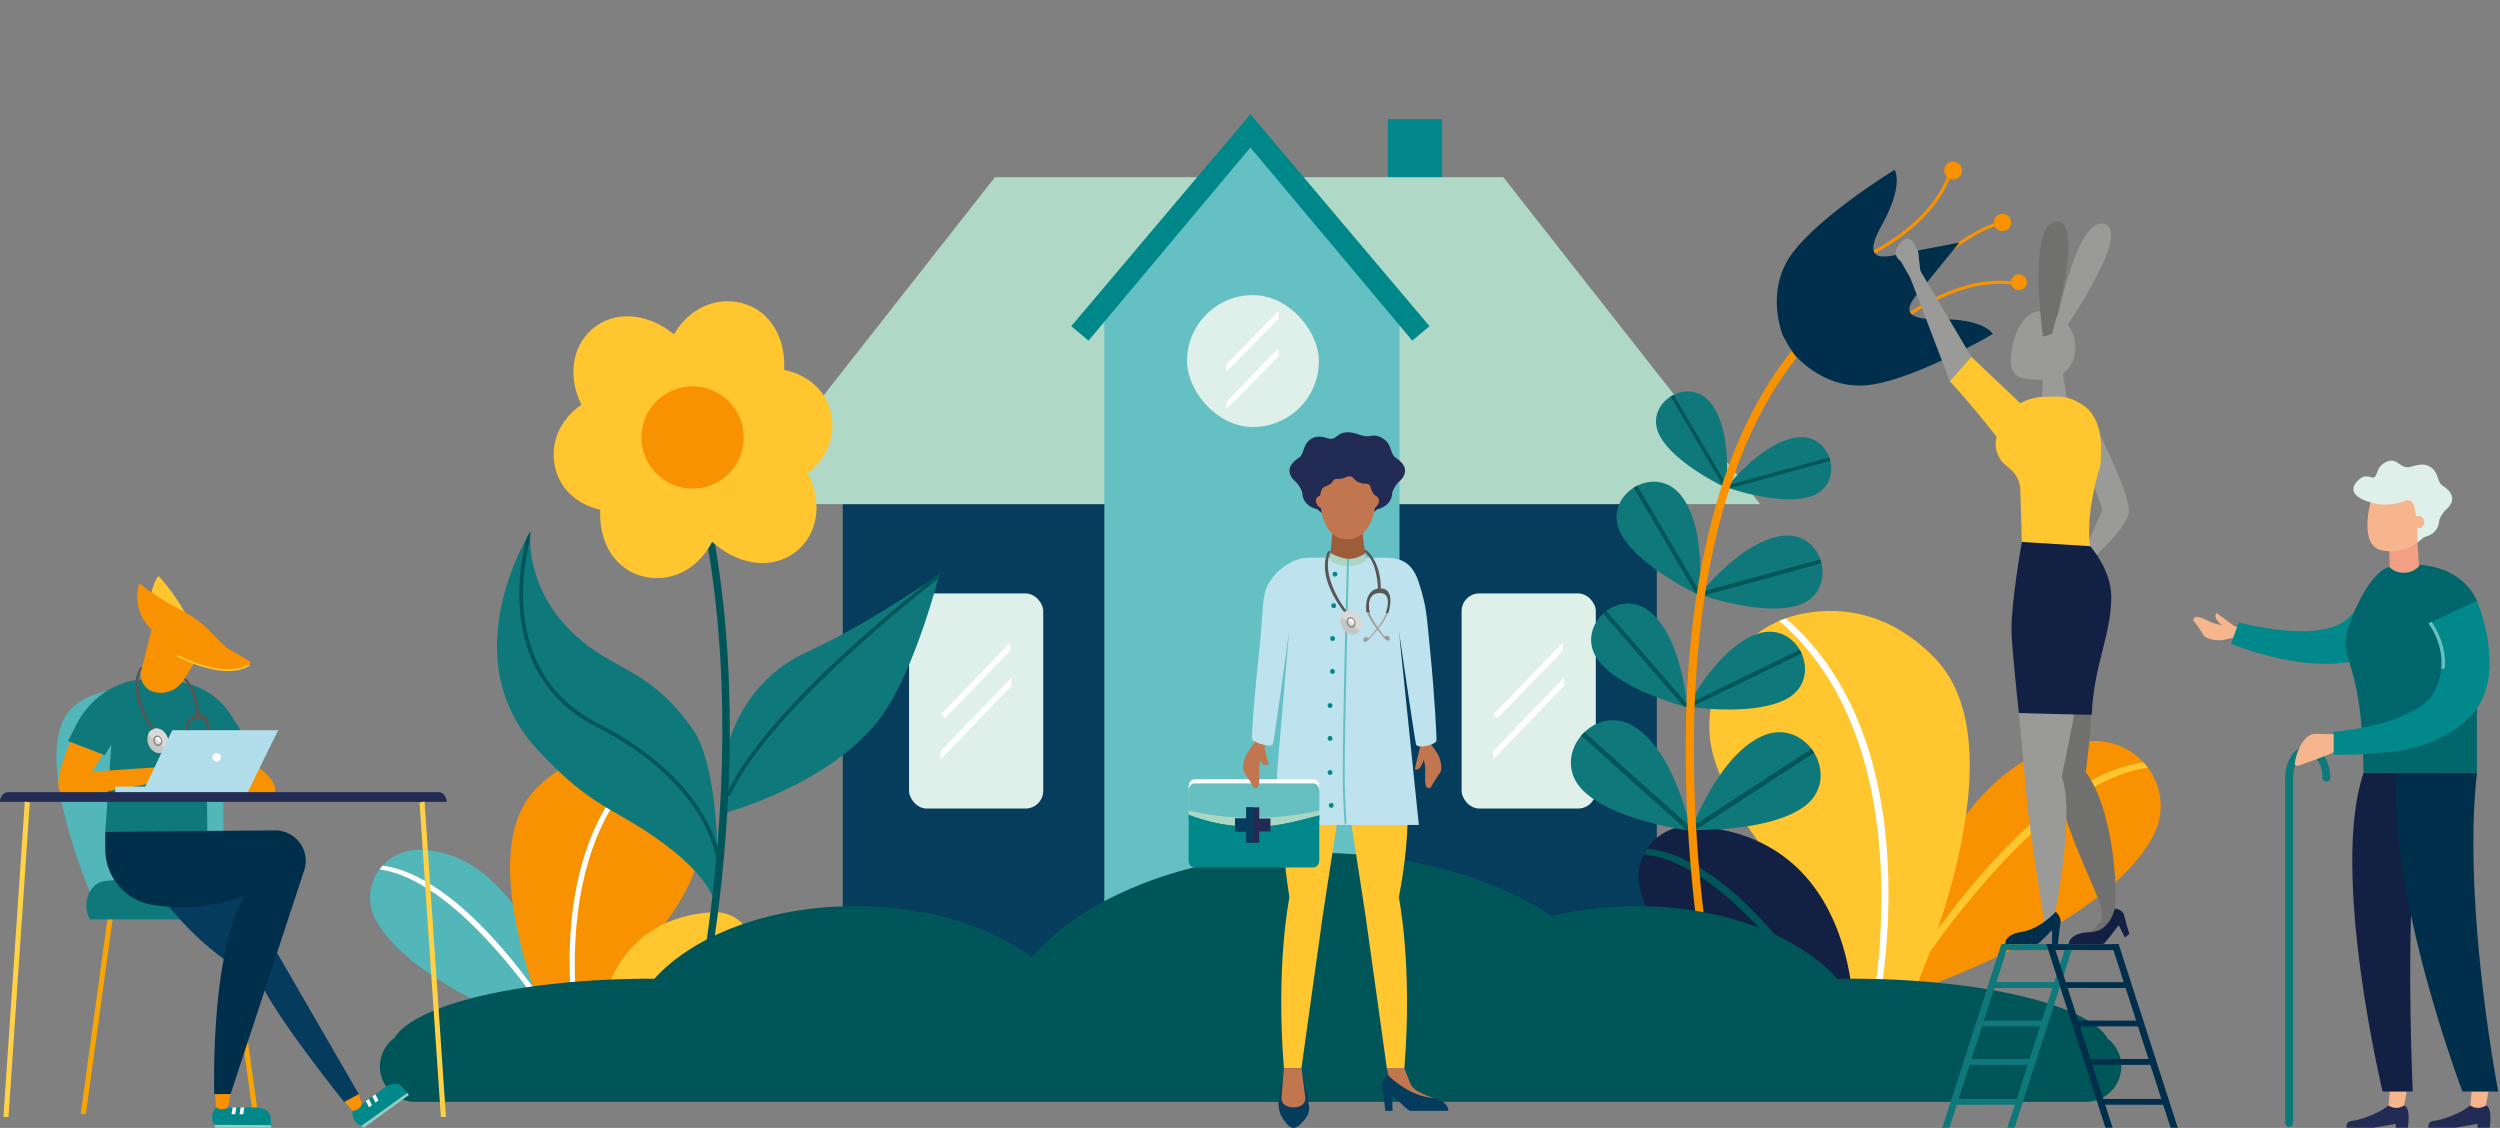 <svg xmlns="http://www.w3.org/2000/svg" xmlns:xlink="http://www.w3.org/1999/xlink" width="1270" height="573" viewBox="0 0 1270 573">
  <rect x="0" y="0" width="1270" height="573" fill="#808080" stroke="none"/>
  <defs>
    <clipPath id="clip-path">
      <rect id="Rechteck_1269" data-name="Rechteck 1269" width="194.443" height="153.732" fill="none"/>
    </clipPath>
    <clipPath id="clip-path-2">
      <rect id="Rechteck_1270" data-name="Rechteck 1270" width="265.306" height="209.756" fill="none"/>
    </clipPath>
    <clipPath id="clip-path-3">
      <rect id="Rechteck_998" data-name="Rechteck 998" width="230.526" height="387.654" fill="none"/>
    </clipPath>
    <clipPath id="clip-path-4">
      <path id="Pfad_4283" data-name="Pfad 4283" d="M112.03,123.025c-34.157,15.67-40.317,49.349-40.317,49.349l-3.758,33.072s57.72-14.781,82.967-50.919c16.788-24.027,28.717-71.312,28.717-71.312s-33.453,24.139-67.608,39.81" transform="translate(-67.954 -83.215)" fill="none"/>
    </clipPath>
    <clipPath id="clip-path-6">
      <path id="Pfad_4294" data-name="Pfad 4294" d="M112.01,267.138a9.8,9.8,0,0,0,.12-2.783c-.067,1.791-.12,2.783-.12,2.783M20.149,180.623c30.181,32.819,40.625,29.363,68.164,50.953,20.149,15.8,23.463,27.657,23.817,32.779.508-13.584,1.839-73.113-12.75-93.739-16.51-23.345-30.221-27.875-45.061-36.832-42.088-25.4-37.353-63.5-37.353-63.5s-40.214,63.153,3.183,110.341" transform="translate(0 -70.282)" fill="none"/>
    </clipPath>
    <clipPath id="clip-path-7">
      <rect id="Rechteck_1005" data-name="Rechteck 1005" width="231.634" height="408.811" fill="none"/>
    </clipPath>
    <clipPath id="clip-path-8">
      <path id="Pfad_4317" data-name="Pfad 4317" d="M28.1,93.047c.08.141.163.286.245.428,8.334,14.2,33.311,25.64,33.311,25.64s2.871-25.234-5.741-39.91a30.635,30.635,0,0,0-1.739-2.635,14.739,14.739,0,0,0-12.089-6.415c-10.51,0-20.626,11.069-13.987,22.892" transform="translate(-25.978 -70.155)" fill="none"/>
    </clipPath>
    <clipPath id="clip-path-10">
      <path id="Pfad_4319" data-name="Pfad 4319" d="M82.592,84.358a30.737,30.737,0,0,0-3.084.672c-16.41,4.492-31.973,24.561-31.973,24.561s25.865,9.251,41.749,4.9c.158-.043.315-.088.474-.135,17.414-5.123,12.382-30.244-4.258-30.247a17.963,17.963,0,0,0-2.908.245" transform="translate(-47.534 -84.113)" fill="none"/>
    </clipPath>
    <clipPath id="clip-path-12">
      <path id="Pfad_4321" data-name="Pfad 4321" d="M16.437,124.619c.1.17.193.338.291.5,9.8,16.7,39.171,30.151,39.171,30.151s3.377-29.671-6.75-46.93a36.37,36.37,0,0,0-2.047-3.1A17.326,17.326,0,0,0,32.887,97.7c-12.359,0-24.257,13.015-16.45,26.917" transform="translate(-13.94 -97.702)" fill="none"/>
    </clipPath>
    <clipPath id="clip-path-14">
      <path id="Pfad_4323" data-name="Pfad 4323" d="M80.515,114.4a35.482,35.482,0,0,0-3.625.789c-19.3,5.283-37.6,28.882-37.6,28.882s30.417,10.881,49.093,5.766c.188-.05.375-.1.559-.158,20.478-6.025,14.563-35.564-5.005-35.567a20.852,20.852,0,0,0-3.421.288" transform="translate(-39.289 -114.116)" fill="none"/>
    </clipPath>
    <clipPath id="clip-path-16">
      <path id="Pfad_4325" data-name="Pfad 4325" d="M10.566,164.665c.123.15.25.3.376.441C23.654,179.715,55,187.522,55,187.522s-2.149-29.788-15.283-44.883a35.46,35.46,0,0,0-2.582-2.667,17.67,17.67,0,0,0-12.206-5.09c-13.579,0-25.472,16.515-14.363,29.783" transform="translate(-6.177 -134.882)" fill="none"/>
    </clipPath>
    <clipPath id="clip-path-18">
      <path id="Pfad_4327" data-name="Pfad 4327" d="M70.667,144.715a36.588,36.588,0,0,0-3.421,1.443c-17.995,8.75-31.63,35.321-31.63,35.321s31.9,5.085,49.314-3.382c.175-.085.348-.17.519-.258,17.877-9.115,9-34.355-8.1-34.357a19.482,19.482,0,0,0-6.678,1.233" transform="translate(-35.616 -143.482)" fill="none"/>
    </clipPath>
    <clipPath id="clip-path-20">
      <path id="Pfad_4329" data-name="Pfad 4329" d="M6.8,206.8c.163.153.328.3.5.453,16.647,14.916,53.667,19.37,53.667,19.37s-6.723-33.808-23.925-49.217a41.266,41.266,0,0,0-3.339-2.686,20.849,20.849,0,0,0-12.334-4.233C4.632,170.491-8.56,192.514,6.8,206.8" transform="translate(0 -170.489)" fill="none"/>
    </clipPath>
    <clipPath id="clip-path-22">
      <path id="Pfad_4331" data-name="Pfad 4331" d="M71.6,176.67a42.187,42.187,0,0,0-3.71,2.144c-19.36,12.6-31.178,44.976-31.178,44.976s37.265,1.263,56-10.926c.188-.123.373-.245.559-.371,18.366-12.45,6.492-38.342-11.763-38.342A21.645,21.645,0,0,0,71.6,176.67" transform="translate(-36.716 -174.152)" fill="none"/>
    </clipPath>
    <clipPath id="clip-path-24">
      <rect id="Rechteck_1268" data-name="Rechteck 1268" width="884.614" height="126.512" fill="none"/>
    </clipPath>
    <clipPath id="clip-path-25">
      <rect id="Rechteck_578" data-name="Rechteck 578" width="40.296" height="3.82" fill="none"/>
    </clipPath>
    <linearGradient id="linear-gradient" x1="-0.741" y1="45.397" x2="-0.701" y2="45.397" gradientUnits="objectBoundingBox">
      <stop offset="0" stop-color="#daece5"/>
      <stop offset="1" stop-color="#b2deeb"/>
    </linearGradient>
    <clipPath id="clip-path-26">
      <path id="Pfad_2723" data-name="Pfad 2723" d="M42.307,48.532,26.8,80.986H80.17L96.078,48.532Z" transform="translate(-26.803 -48.532)" fill="none"/>
    </clipPath>
    <linearGradient id="linear-gradient-2" x1="-0.625" y1="6.225" x2="-0.602" y2="6.225" xlink:href="#linear-gradient"/>
  </defs>
  <g id="Gruppe_3876" data-name="Gruppe 3876" transform="translate(-325 -72)">
    <path id="Pfad_3898" data-name="Pfad 3898" d="M0,0H1270V573H0Z" transform="translate(325 72)" fill="none"/>
    <g id="Gruppe_3437" data-name="Gruppe 3437" transform="translate(513 455.299)">
      <g id="Gruppe_3364" data-name="Gruppe 3364" transform="translate(0 0)" clip-path="url(#clip-path)">
        <path id="Pfad_5053" data-name="Pfad 5053" d="M165.749,130.811s-72.77-23.979-91.06-58.342c-8.812-16.557,3.694-35.9,22.447-35.53,54.826,1.069,75.011,88.148,75.011,88.148Z" transform="translate(-71.807 11.468)" fill="#53b6b9"/>
        <path id="Pfad_5054" data-name="Pfad 5054" d="M165.656,133.738l1.937-1.14c-2.006-3.4-48.951-83.3-94.924-89.549l-1.6,1.938c44.9,6.1,94.105,87.927,94.589,88.75" transform="translate(-66.282 13.366)" fill="#fff"/>
        <path id="Pfad_5055" data-name="Pfad 5055" d="M98.843,85.835c8.721-11.658,13.792-22.024,16.491-31.014C122.659,30.424,106.32,5.069,81.209.8,67.119-1.6,49.74.719,33.393,17.295c-35.927,36.426,12.475,135.87,12.475,135.87H63.333s.66-20.746,35.509-67.33" transform="translate(50.98 0)" fill="#f99200"/>
        <path id="Pfad_5056" data-name="Pfad 5056" d="M19.48,134.191s50.93-11.1,60.169-50.067C82.522,72,72.625,60.5,60.184,61.136-2.886,64.352.021,134.191.021,134.191Z" transform="translate(114.294 18.974)" fill="#ffc630"/>
        <path id="Pfad_5057" data-name="Pfad 5057" d="M44.868,152.768l2.187-.508c-.235-1-22.14-101.2,33.612-149.2L78.248,2.1C21.465,50.991,44.63,151.752,44.868,152.768" transform="translate(61.366 0.652)" fill="#fff"/>
        <path id="Pfad_5058" data-name="Pfad 5058" d="M3.439,132.77c.351-.6,35.72-59.6,69.838-63.108l-1.263-2.149C36.76,71.138,2.948,129.165,1.5,131.635Z" transform="translate(119.199 20.962)" fill="#fff"/>
      </g>
    </g>
    <g id="Gruppe_3410" data-name="Gruppe 3410" transform="translate(10134 15340.177)">
      <rect id="Rechteck_1279" data-name="Rechteck 1279" width="27.569" height="44.38" transform="translate(-9103.952 -15207.632)" fill="#01888b"/>
      <rect id="Rechteck_1277" data-name="Rechteck 1277" width="413.538" height="233.329" transform="translate(-9380.88 -15012.088)" fill="#063c5c"/>
      <path id="Pfad_5097" data-name="Pfad 5097" d="M259.553,59.744H130.45L0,225.831H519.107L388.658,59.744Z" transform="translate(-9434 -15237.919)" fill="#afd8c7"/>
      <path id="Pfad_5099" data-name="Pfad 5099" d="M347.729,114.609V443.422H497.677V113.937L422.7,25.85Z" transform="translate(-9595.729 -15222.181)" fill="#65c0c3"/>
      <path id="Pfad_5098" data-name="Pfad 5098" d="M497.884,107.7,406.884,0l-91,107.7,8.76,7.343,82.239-98.108,82.239,98.108Z" transform="translate(-9580.683 -15210.177)" fill="#008789"/>
      <rect id="Rechteck_1281" data-name="Rechteck 1281" width="68.174" height="109.297" rx="9" transform="translate(-9066.498 -14966.729)" fill="#dfefea"/>
      <rect id="Rechteck_1280" data-name="Rechteck 1280" width="68.174" height="109.297" rx="9" transform="translate(-9347.209 -14966.729)" fill="#dfefea"/>
      <rect id="Rechteck_1278" data-name="Rechteck 1278" width="67" height="67" rx="33.5" transform="translate(-9206 -15118.261)" fill="#dfefea"/>
      <g id="Gruppe_3405" data-name="Gruppe 3405" transform="translate(12124.449 5588.498)">
        <path id="Pfad_4800" data-name="Pfad 4800" d="M1210.105,417.857l-35.191,36.458,2.114,2.037,33.077-34.264Z" transform="translate(-22349.725 -20948.078)" fill="#fff"/>
        <path id="Pfad_4801" data-name="Pfad 4801" d="M1174.82,520.737v4.231l35.985-37.358v-4.231Z" transform="translate(-22349.674 -20995.902)" fill="#fff"/>
      </g>
      <g id="Gruppe_3403" data-name="Gruppe 3403" transform="translate(-470.716 857.491)">
        <path id="Pfad_4800-2" data-name="Pfad 4800" d="M1210.105,417.857l-26.415,27.255v3.6l26.415-26.62Z" transform="translate(-9898.975 -16385.609)" fill="#fff"/>
        <path id="Pfad_5096" data-name="Pfad 5096" d="M1210.105,417.857l-26.415,27.255v3.6l26.415-26.62Z" transform="translate(-9898.975 -16366.609)" fill="#fff"/>
      </g>
      <g id="Gruppe_3404" data-name="Gruppe 3404" transform="translate(11843.738 5588.498)">
        <path id="Pfad_4800-3" data-name="Pfad 4800" d="M1210.105,417.857l-35.191,36.458,2.114,2.037,33.077-34.264Z" transform="translate(-22349.725 -20948.078)" fill="#fff"/>
        <path id="Pfad_4801-2" data-name="Pfad 4801" d="M1174.82,520.737v4.231l35.985-37.358v-4.231Z" transform="translate(-22349.674 -20995.902)" fill="#fff"/>
      </g>
    </g>
    <g id="Gruppe_3367" data-name="Gruppe 3367" transform="translate(1157.348 382.354)">
      <g id="Gruppe_3366" data-name="Gruppe 3366" transform="translate(0)" clip-path="url(#clip-path-2)">
        <path id="Pfad_5059" data-name="Pfad 5059" d="M89.461,169.611s99.291-32.717,124.244-79.6c12.024-22.592-5.04-48.978-30.626-48.479C108.271,42.99,80.729,161.8,80.729,161.8Z" transform="translate(47.668 24.517)" fill="#f99200"/>
        <path id="Pfad_5060" data-name="Pfad 5060" d="M82.538,172.136l-2.64-1.555C82.634,165.937,146.685,56.925,209.414,48.4l2.187,2.645C150.341,59.371,83.2,171.013,82.538,172.136" transform="translate(47.177 28.576)" fill="#ffc630"/>
        <path id="Pfad_5061" data-name="Pfad 5061" d="M47.524,117.114c-11.9-15.908-18.817-30.05-22.5-42.317-10-33.285,12.3-67.882,46.561-73.71C90.807-2.182,114.521.98,136.826,23.6,185.847,73.3,119.8,208.982,119.8,208.982H95.973s-.9-28.307-48.449-91.868" transform="translate(13.357 -0.001)" fill="#ffc630"/>
        <path id="Pfad_5062" data-name="Pfad 5062" d="M82.779,168.416S13.289,153.273.683,100.1c-3.92-16.538,9.584-32.229,26.559-31.364,86.054,4.386,82.089,99.677,82.089,99.677Z" transform="translate(0 40.567)" fill="#122043"/>
        <path id="Pfad_5063" data-name="Pfad 5063" d="M93.808,207.936l-2.984-.693c.32-1.369,30.208-138.082-45.861-203.579l3.3-1.3C125.74,69.069,94.131,206.551,93.808,207.936" transform="translate(26.549 1.393)" fill="#fff"/>
        <path id="Pfad_5064" data-name="Pfad 5064" d="M96.977,164.94c-.479-.814-48.737-81.319-95.29-86.106L3.413,75.9c48.1,4.945,94.235,84.119,96.209,87.491Z" transform="translate(0.996 44.816)" fill="#005558"/>
      </g>
    </g>
    <g id="Gruppe_3332" data-name="Gruppe 3332" transform="translate(577.475 225.027)">
      <g id="Gruppe_2800" data-name="Gruppe 2800" transform="translate(0 0)">
        <g id="Gruppe_2799" data-name="Gruppe 2799" clip-path="url(#clip-path-3)">
          <path id="Pfad_4281" data-name="Pfad 4281" d="M71.712,172.375s6.162-33.681,40.317-49.351,67.61-39.808,67.61-39.808-11.933,47.283-28.719,71.31c-25.247,36.136-82.967,50.919-82.967,50.919Z" transform="translate(45.155 55.297)" fill="#0e787a"/>
        </g>
      </g>
      <g id="Gruppe_2802" data-name="Gruppe 2802" transform="translate(113.109 138.511)">
        <g id="Gruppe_2801" data-name="Gruppe 2801" clip-path="url(#clip-path-4)">
          <path id="Pfad_4282" data-name="Pfad 4282" d="M71.779,197.665l-1.738-.786c21.39-47.3,111.889-115.414,112.8-116.1l1.142,1.526c-.905.679-91.018,68.5-112.2,115.356" transform="translate(-66.567 -84.831)" fill="#005558"/>
        </g>
      </g>
      <g id="Gruppe_2804" data-name="Gruppe 2804" transform="translate(0 0)">
        <g id="Gruppe_2803" data-name="Gruppe 2803" clip-path="url(#clip-path-3)">
          <path id="Pfad_4284" data-name="Pfad 4284" d="M112.01,267.138s3.585-14.172-23.7-35.562c-27.539-21.59-37.984-18.136-68.164-50.953-43.4-47.19-3.183-110.341-3.183-110.341s-4.735,38.1,37.353,63.5c14.841,8.957,28.551,13.487,45.061,36.832s12.63,96.522,12.63,96.522" transform="translate(0 46.702)" fill="#0e787a"/>
          <path id="Pfad_4285" data-name="Pfad 4285" d="M60.614,359.182l-3.685-.967c.446-1.7,44.111-171.656.022-314.241l3.642-1.125c44.415,143.642.471,314.624.022,316.334" transform="translate(37.829 28.472)" fill="#005558"/>
          <path id="Pfad_4286" data-name="Pfad 4286" d="M80.9,20.07C95.723,37.14,97.374,59.985,84.582,71.1S49.4,77.377,34.574,60.308,20,22.3,32.793,11.187,66.068,3,80.9,20.07" transform="translate(15.495 3.055)" fill="#ffc630"/>
          <path id="Pfad_4287" data-name="Pfad 4287" d="M111.534,42.715c-4.274,22.2-21.226,37.606-37.864,34.4s-26.66-23.8-22.387-46S72.51-2.678,89.146.525s26.662,19.989,22.387,42.19" transform="translate(33.422 0)" fill="#ffc630"/>
          <path id="Pfad_4288" data-name="Pfad 4288" d="M67.83,93.367C53,76.3,51.352,53.452,64.143,42.342s35.181-6.282,50.008,10.788,14.573,38.009,1.781,49.121-33.275,8.186-48.1-8.883" transform="translate(36.901 24.165)" fill="#ffc630"/>
          <path id="Pfad_4289" data-name="Pfad 4289" d="M101.273,81.714c-22.323,3.59-42.6-7.061-45.291-23.791s13.226-33.2,35.55-36.789,38.789,7.062,41.479,23.791-9.416,33.2-31.739,36.789" transform="translate(37.003 13.582)" fill="#ffc630"/>
          <path id="Pfad_4290" data-name="Pfad 4290" d="M59.14,88.323c-22.323,3.59-38.789-7.061-41.479-23.789s9.414-33.2,31.739-36.79S92,34.806,94.689,51.534,81.463,84.734,59.14,88.323" transform="translate(11.489 17.973)" fill="#ffc630"/>
          <path id="Pfad_4291" data-name="Pfad 4291" d="M32.466,72.743c4.274-22.2,21.226-37.6,37.864-34.4s26.66,23.8,22.387,46S71.49,118.135,54.853,114.933,28.191,94.946,32.466,72.743" transform="translate(20.918 25.198)" fill="#ffc630"/>
          <path id="Pfad_4292" data-name="Pfad 4292" d="M44.093,51.938A25.959,25.959,0,1,0,70.051,25.98,25.958,25.958,0,0,0,44.093,51.938" transform="translate(29.299 17.264)" fill="#f99200"/>
        </g>
      </g>
      <g id="Gruppe_2806" data-name="Gruppe 2806" transform="translate(0 116.984)">
        <g id="Gruppe_2805" data-name="Gruppe 2805" clip-path="url(#clip-path-6)">
          <path id="Pfad_4293" data-name="Pfad 4293" d="M106.751,236.373c-.035-.376-4.126-37.851-60.661-66.691C-11.722,140.19,11.3,70.794,11.537,70.1l1.8.618c-.235.682-22.714,68.536,33.614,97.271,57.547,29.357,61.659,67.83,61.694,68.214Z" transform="translate(4.528 -70.405)" fill="#005558"/>
        </g>
      </g>
    </g>
    <g id="Gruppe_3334" data-name="Gruppe 3334" transform="translate(1123.018 154.096)">
      <g id="Gruppe_2828" data-name="Gruppe 2828" transform="translate(0.001 -0.001)">
        <g id="Gruppe_2827" data-name="Gruppe 2827" clip-path="url(#clip-path-7)">
          <path id="Pfad_4316" data-name="Pfad 4316" d="M61.658,119.113s-24.976-11.437-33.31-25.64c-.083-.141-.166-.285-.246-.428C18.714,76.33,42.821,61.125,54.178,76.57A30.529,30.529,0,0,1,55.919,79.2c8.61,14.676,5.739,39.908,5.739,39.908" transform="translate(17.262 46.617)" fill="#0e787a"/>
        </g>
      </g>
      <g id="Gruppe_2830" data-name="Gruppe 2830" transform="translate(43.241 116.772)">
        <g id="Gruppe_2829" data-name="Gruppe 2829" clip-path="url(#clip-path-8)">
          <rect id="Rechteck_1006" data-name="Rechteck 1006" width="1.772" height="54.319" transform="translate(7.418 2.562) rotate(-30.419)" fill="#005558"/>
        </g>
      </g>
      <g id="Gruppe_2832" data-name="Gruppe 2832" transform="translate(0.001 -0.001)">
        <g id="Gruppe_2831" data-name="Gruppe 2831" clip-path="url(#clip-path-7)">
          <path id="Pfad_4318" data-name="Pfad 4318" d="M47.534,109.592s25.866,9.251,41.749,4.9q.237-.065.474-.135c18.391-5.411,11.75-33.128-7.164-30a30.541,30.541,0,0,0-3.084.672C63.1,89.523,47.534,109.592,47.534,109.592" transform="translate(31.586 55.892)" fill="#0e787a"/>
        </g>
      </g>
      <g id="Gruppe_2834" data-name="Gruppe 2834" transform="translate(79.121 140.005)">
        <g id="Gruppe_2833" data-name="Gruppe 2833" clip-path="url(#clip-path-10)">
          <rect id="Rechteck_1008" data-name="Rechteck 1008" width="54.32" height="1.771" transform="translate(-0.235 24.621) rotate(-15.302)" fill="#005558"/>
        </g>
      </g>
      <g id="Gruppe_2836" data-name="Gruppe 2836" transform="translate(0.001 -0.001)">
        <g id="Gruppe_2835" data-name="Gruppe 2835" clip-path="url(#clip-path-7)">
          <path id="Pfad_4320" data-name="Pfad 4320" d="M55.9,155.274s-29.37-13.449-39.171-30.151q-.147-.25-.29-.5C5.4,104.963,33.747,87.084,47.1,105.246a36.066,36.066,0,0,1,2.046,3.1c10.127,17.257,6.75,46.93,6.75,46.93" transform="translate(9.263 64.922)" fill="#0e787a"/>
        </g>
      </g>
      <g id="Gruppe_2838" data-name="Gruppe 2838" transform="translate(23.204 162.623)">
        <g id="Gruppe_2837" data-name="Gruppe 2837" clip-path="url(#clip-path-12)">
          <rect id="Rechteck_1010" data-name="Rechteck 1010" width="2.083" height="63.876" transform="matrix(0.863, -0.506, 0.506, 0.863, 8.734, 3.004)" fill="#005558"/>
        </g>
      </g>
      <g id="Gruppe_2840" data-name="Gruppe 2840" transform="translate(0.001 -0.001)">
        <g id="Gruppe_2839" data-name="Gruppe 2839" clip-path="url(#clip-path-7)">
          <path id="Pfad_4322" data-name="Pfad 4322" d="M39.289,144.076s30.417,10.879,49.094,5.766c.186-.05.373-.1.558-.158,21.628-6.363,13.819-38.956-8.424-35.281a36.56,36.56,0,0,0-3.629.789c-19.3,5.285-37.6,28.884-37.6,28.884" transform="translate(26.107 75.829)" fill="#0e787a"/>
        </g>
      </g>
      <g id="Gruppe_2842" data-name="Gruppe 2842" transform="translate(65.397 189.944)">
        <g id="Gruppe_2841" data-name="Gruppe 2841" clip-path="url(#clip-path-14)">
          <rect id="Rechteck_1012" data-name="Rechteck 1012" width="63.877" height="2.083" transform="translate(-0.278 28.945) rotate(-15.291)" fill="#005558"/>
        </g>
      </g>
      <g id="Gruppe_2844" data-name="Gruppe 2844" transform="translate(0.001 -0.001)">
        <g id="Gruppe_2843" data-name="Gruppe 2843" clip-path="url(#clip-path-7)">
          <path id="Pfad_4324" data-name="Pfad 4324" d="M55,187.522s-31.346-7.806-44.057-22.414c-.127-.146-.251-.293-.376-.443-14.473-17.284,10.093-40.083,26.569-24.693a35.817,35.817,0,0,1,2.582,2.668C52.851,157.736,55,187.522,55,187.522" transform="translate(4.104 89.628)" fill="#0e787a"/>
        </g>
      </g>
      <g id="Gruppe_2846" data-name="Gruppe 2846" transform="translate(10.282 224.509)">
        <g id="Gruppe_2845" data-name="Gruppe 2845" clip-path="url(#clip-path-16)">
          <rect id="Rechteck_1014" data-name="Rechteck 1014" width="2.083" height="63.877" transform="translate(6.114 5.128) rotate(-41.014)" fill="#005558"/>
        </g>
      </g>
      <g id="Gruppe_2848" data-name="Gruppe 2848" transform="translate(0.001 -0.001)">
        <g id="Gruppe_2847" data-name="Gruppe 2847" clip-path="url(#clip-path-7)">
          <path id="Pfad_4326" data-name="Pfad 4326" d="M35.615,181.477s31.9,5.088,49.316-3.381c.173-.083.348-.171.519-.26,20.084-10.24,6.4-40.833-14.782-33.123a36.866,36.866,0,0,0-3.421,1.445c-17.995,8.75-31.632,35.319-31.632,35.319" transform="translate(23.666 95.343)" fill="#0e787a"/>
        </g>
      </g>
      <g id="Gruppe_2850" data-name="Gruppe 2850" transform="translate(59.283 238.824)">
        <g id="Gruppe_2849" data-name="Gruppe 2849" clip-path="url(#clip-path-18)">
          <rect id="Rechteck_1016" data-name="Rechteck 1016" width="63.877" height="2.083" transform="translate(-0.461 37.049) rotate(-25.91)" fill="#005558"/>
        </g>
      </g>
      <g id="Gruppe_2852" data-name="Gruppe 2852" transform="translate(0.001 -0.001)">
        <g id="Gruppe_2851" data-name="Gruppe 2851" clip-path="url(#clip-path-7)">
          <path id="Pfad_4328" data-name="Pfad 4328" d="M60.957,226.626s-37.018-4.456-53.667-19.37c-.166-.15-.331-.3-.494-.453-19.048-17.727,5.827-47.352,26.9-32.083a41.969,41.969,0,0,1,3.337,2.687c17.2,15.412,23.925,49.219,23.925,49.219" transform="translate(0 113.289)" fill="#0e787a"/>
        </g>
      </g>
      <g id="Gruppe_2854" data-name="Gruppe 2854" transform="translate(0.001 283.777)">
        <g id="Gruppe_2853" data-name="Gruppe 2853" clip-path="url(#clip-path-20)">
          <rect id="Rechteck_1018" data-name="Rechteck 1018" width="2.405" height="73.728" transform="matrix(0.667, -0.745, 0.745, 0.667, 5.241, 7.837)" fill="#005558"/>
        </g>
      </g>
      <g id="Gruppe_2856" data-name="Gruppe 2856" transform="translate(0.001 -0.001)">
        <g id="Gruppe_2855" data-name="Gruppe 2855" clip-path="url(#clip-path-7)">
          <path id="Pfad_4330" data-name="Pfad 4330" d="M36.716,223.791s37.265,1.263,56-10.926c.188-.123.373-.246.559-.371,21.537-14.6,1.49-47.686-21.67-35.823a41.766,41.766,0,0,0-3.71,2.144c-19.36,12.6-31.178,44.976-31.178,44.976" transform="translate(24.398 115.723)" fill="#0e787a"/>
        </g>
      </g>
      <g id="Gruppe_2858" data-name="Gruppe 2858" transform="translate(61.114 289.874)">
        <g id="Gruppe_2857" data-name="Gruppe 2857" clip-path="url(#clip-path-22)">
          <rect id="Rechteck_1020" data-name="Rechteck 1020" width="73.728" height="2.404" transform="translate(-0.654 48.633) rotate(-33.052)" fill="#005558"/>
        </g>
      </g>
      <g id="Gruppe_2860" data-name="Gruppe 2860" transform="translate(0.001 -0.001)">
        <g id="Gruppe_2859" data-name="Gruppe 2859" clip-path="url(#clip-path-7)">
          <path id="Pfad_4332" data-name="Pfad 4332" d="M43.8,381.042c-.117-.631-11.432-63.76-8.2-136.645,2.994-67.509,19.441-157.458,80.8-202.607l2.47,3.357C58.832,89.32,42.711,177.981,39.758,244.582,36.547,317,47.781,379.669,47.894,380.293Z" transform="translate(23.268 27.769)" fill="#f99200"/>
          <path id="Pfad_4333" data-name="Pfad 4333" d="M90.69,46.492,90.051,45c.331-.143,33.331-14.608,42.132-41.994l1.545.5C124.7,31.6,91.03,46.345,90.69,46.492" transform="translate(59.838 2)" fill="#f99200"/>
          <path id="Pfad_4334" data-name="Pfad 4334" d="M101.372,54.764c.288-.23,29.194-22.935,58.219-17.615l-.291,1.6C131,33.558,102.665,55.806,102.381,56.03Z" transform="translate(67.361 24.148)" fill="#f99200"/>
          <path id="Pfad_4335" data-name="Pfad 4335" d="M100.9,51.186c1.486-1.315,36.547-32.211,51.063-32.8l.065,1.621c-13.945.566-49.693,32.075-50.053,32.394Z" transform="translate(67.05 12.216)" fill="#f99200"/>
          <path id="Pfad_4336" data-name="Pfad 4336" d="M144.577,78.372c-23.982.4-11.891-10.739-6.894-16.871L155.6,39.444l-27.9,5.363c-7.765,1.506-23.3,6.9-11.61-14.048s6.6-28.243,6.6-28.243-44.018,26.828-55,47.065c-7.339,13.524-4.819,27.7-2.339,35.619.717,2.29,5.6,10.445,7.277,12.159,5.806,5.927,17.108,14.847,32.5,14.771,23.025-.115,67.469-26.229,67.469-26.229s-4.028-7.928-28.01-7.529" transform="translate(41.752 1.672)" fill="#002f4c"/>
          <path id="Pfad_4337" data-name="Pfad 4337" d="M116.135.644a4.525,4.525,0,1,0,6.207,1.56,4.526,4.526,0,0,0-6.207-1.56" transform="translate(75.708 0)" fill="#f99200"/>
          <path id="Pfad_4338" data-name="Pfad 4338" d="M131.221,16.562a4.391,4.391,0,1,0,6.022,1.513,4.391,4.391,0,0,0-6.022-1.513" transform="translate(85.776 10.591)" fill="#f99200"/>
          <path id="Pfad_4339" data-name="Pfad 4339" d="M136.263,34.957a4.053,4.053,0,1,0,5.559,1.4,4.054,4.054,0,0,0-5.559-1.4" transform="translate(89.236 22.846)" fill="#f99200"/>
        </g>
      </g>
    </g>
    <g id="Gruppe_3363" data-name="Gruppe 3363" transform="translate(518 505.246)">
      <g id="Gruppe_3362" data-name="Gruppe 3362" transform="translate(0 0)" clip-path="url(#clip-path-24)">
        <path id="Pfad_5052" data-name="Pfad 5052" d="M877.664,94.306c-9.988-17.207-64.48-30.36-130.223-30.36q-3.55,0-7.054.051C720.62,42,682.354,27.068,638.355,27.068a182.563,182.563,0,0,0-43.063,5.038C565.466,12.375,522.784,0,475.344,0,412.867,0,358.6,21.432,331.157,52.911c-21.336-15.776-53.587-25.843-89.71-25.843-43.975,0-82.221,14.909-102,36.891-.681,0-1.355-.013-2.039-.013-65.306,0-119.491,12.98-130,30.017a18,18,0,0,0,10.621,32.549h848.56a18,18,0,0,0,11.076-32.206" transform="translate(0 0)" fill="#005558"/>
      </g>
    </g>
    <g id="Gruppe_3373" data-name="Gruppe 3373" transform="translate(1311.676 551.539)">
      <path id="Pfad_5066" data-name="Pfad 5066" d="M30.031,0,0,93.358H3.644L33.675,0Z" transform="translate(0 0)" fill="#0e787a"/>
      <path id="Pfad_5067" data-name="Pfad 5067" d="M59.54,0,29.509,93.358h3.645L63.185,0Z" transform="translate(3.577 0)" fill="#0e787a"/>
      <path id="Pfad_5068" data-name="Pfad 5068" d="M21.254,17.3v2.966l34.285-.019.585-2.966Z" transform="translate(2.576 2.095)" fill="#0e787a"/>
      <path id="Pfad_5069" data-name="Pfad 5069" d="M27.576.11V3.076L61.86,3.058,62.446.091Z" transform="translate(3.343 0.011)" fill="#0e787a"/>
      <path id="Pfad_5070" data-name="Pfad 5070" d="M15.685,34.714v2.966l34.285-.019.585-2.966Z" transform="translate(1.901 4.206)" fill="#0e787a"/>
      <path id="Pfad_5071" data-name="Pfad 5071" d="M10.458,52.125v2.966l34.285-.019.585-2.966Z" transform="translate(1.268 6.316)" fill="#0e787a"/>
      <path id="Pfad_5072" data-name="Pfad 5072" d="M5.2,70.215,3.814,73.182,38.1,73.163l.586-2.966Z" transform="translate(0.462 8.509)" fill="#0e787a"/>
      <path id="Pfad_5073" data-name="Pfad 5073" d="M76.657,0l30.03,93.357h3.645L80.3,0Z" transform="translate(9.292 0)" fill="#002f4c"/>
      <path id="Pfad_5074" data-name="Pfad 5074" d="M47.146,0,77.177,93.358h3.644L50.79,0Z" transform="translate(5.715 0)" fill="#002f4c"/>
      <path id="Pfad_5075" data-name="Pfad 5075" d="M89.206,17.3v2.966l-34.285-.019-.585-2.966Z" transform="translate(6.587 2.095)" fill="#002f4c"/>
      <path id="Pfad_5076" data-name="Pfad 5076" d="M48.6,3.058l34.284.018V.11L48.014.091Z" transform="translate(5.82 0.011)" fill="#002f4c"/>
      <path id="Pfad_5077" data-name="Pfad 5077" d="M94.776,34.714v2.966L60.491,37.66l-.585-2.966Z" transform="translate(7.262 4.206)" fill="#002f4c"/>
      <path id="Pfad_5078" data-name="Pfad 5078" d="M100,52.125v2.966l-34.285-.019-.585-2.966Z" transform="translate(7.895 6.316)" fill="#002f4c"/>
      <path id="Pfad_5079" data-name="Pfad 5079" d="M105.26,70.215l1.386,2.967-34.285-.019L71.775,70.2Z" transform="translate(8.701 8.509)" fill="#002f4c"/>
    </g>
    <g id="Gruppe_3330" data-name="Gruppe 3330" transform="translate(325 364.506)">
      <g id="Gruppe_3325" data-name="Gruppe 3325" transform="translate(40.975 169.775)">
        <path id="Pfad_3710" data-name="Pfad 3710" d="M677.229,5502.1l14.183-103.333-2.6-.355L674.58,5502.1Z" transform="translate(-674.58 -5398.414)" fill="#f6a505"/>
      </g>
      <path id="Pfad_2719" data-name="Pfad 2719" d="M17.767,140.541s-32.2-73.825-9.907-95.188c13.233-12.684,37.867-10.841,55.7-7.25A26.375,26.375,0,0,1,84.783,63.941v75.684Z" transform="translate(28.68 21.853)" fill="#53b6b9"/>
      <path id="Pfad_2724" data-name="Pfad 2724" d="M11.262,115.581H82.117c0-4.733-2.573-8.855-6.239-9.972C62.972,101.676,36.833,93.5,18.4,96.165c-6.113.881-10.359,8.45-8.583,15.841a10.684,10.684,0,0,0,1.45,3.575" transform="translate(34.478 58.955)" fill="#0e787a"/>
      <g id="Gruppe_3326" data-name="Gruppe 3326" transform="translate(114.235 169.775)">
        <path id="Pfad_3709" data-name="Pfad 3709" d="M870.208,5502.1,856.024,5398.77l2.6-.355L872.857,5502.1Z" transform="translate(-856.024 -5398.414)" fill="#f6a505"/>
      </g>
      <g id="Gruppe_3329" data-name="Gruppe 3329" transform="translate(172.287 257.992)">
        <path id="Pfad_3723" data-name="Pfad 3723" d="M1016.629,5630.719l17.054-12.426c2.5-1.33,5.655-2.309,7.984.006a24.865,24.865,0,0,1,2.769,3.294c.083,1.385-23.334,16.752-23.334,16.752l-.178-.037C1015.728,5636.2,1016.629,5630.719,1016.629,5630.719Z" transform="translate(-1009.801 -5616.905)" fill="#01888b"/>
        <path id="Pfad_3724" data-name="Pfad 3724" d="M1051.13,5628.514l-23.334,16.753,1.078,1.061,23.075-16.756Z" transform="translate(-1016.494 -5623.826)" fill="#92cec6"/>
        <g id="Gruppe_2437" data-name="Gruppe 2437" transform="translate(13.567 7.776)">
          <path id="Pfad_3725" data-name="Pfad 3725" d="M1033.408,5637.267l1.547-1.1,1.55,3.141-1.491,1.082Z" transform="translate(-1033.408 -5636.165)" fill="#fff"/>
        </g>
        <g id="Gruppe_2438" data-name="Gruppe 2438" transform="translate(16.864 5.382)">
          <path id="Pfad_3726" data-name="Pfad 3726" d="M1041.572,5631.338l1.547-1.1,1.55,3.141-1.491,1.084Z" transform="translate(-1041.572 -5630.234)" fill="#fff"/>
        </g>
        <path id="Pfad_3727" data-name="Pfad 3727" d="M999.805,5630.6l6.828,7.935h0a5.309,5.309,0,0,0,4.682-3.18l.149-.34-1.691-5Z" transform="translate(-999.805 -5624.719)" fill="#f99200"/>
      </g>
      <path id="Pfad_5034" data-name="Pfad 5034" d="M774.423,5365.76s20.3,29.709,50.484,43.284c7.9,18.455,43.06,62.01,43.06,62.01l7.424-4.031L811.544,5356.65Z" transform="translate(-693.136 -5203.738)" fill="#053c5e"/>
      <g id="Gruppe_3328" data-name="Gruppe 3328" transform="translate(107.723 259.672)">
        <path id="Pfad_3729" data-name="Pfad 3729" d="M841.984,5646.852l21.1-.033c2.8.391,5.932,1.454,6.457,4.7a24.963,24.963,0,0,1,.3,4.292c-.747,1.171-28.726-.155-28.726-.155l-.122-.134C838.036,5650.757,841.984,5646.852,841.984,5646.852Z" transform="translate(-839.897 -5636.419)" fill="#01888b"/>
        <path id="Pfad_3730" data-name="Pfad 3730" d="M871.655,5668.85l-28.725-.155.248,1.491H871.7Z" transform="translate(-841.705 -5649.463)" fill="#92cec6"/>
        <g id="Gruppe_2440" data-name="Gruppe 2440" transform="translate(9.905 10.399)">
          <path id="Pfad_3731" data-name="Pfad 3731" d="M864.964,5646.819l1.9.018-.591,3.452H864.43Z" transform="translate(-864.43 -5646.819)" fill="#fff"/>
        </g>
        <g id="Gruppe_2441" data-name="Gruppe 2441" transform="translate(13.98 10.399)">
          <path id="Pfad_3732" data-name="Pfad 3732" d="M875.055,5646.819l1.9.018-.592,3.452H874.52Z" transform="translate(-874.52 -5646.819)" fill="#fff"/>
        </g>
        <path id="Pfad_3733" data-name="Pfad 3733" d="M842.929,5621.063l.863,10.432h0a5.307,5.307,0,0,0,5.657.178l.32-.188,1.84-9.373Z" transform="translate(-841.705 -5621.063)" fill="#f99200"/>
      </g>
      <path id="Pfad_2720" data-name="Pfad 2720" d="M84.976,48.568a37.6,37.6,0,0,0-19.4-13.437A73.847,73.847,0,0,0,45.127,32.47q-1.021,0-2.008.031c-15.926.482-28.9,10.059-35.934,24.359L3.654,63.948l18.559,7.211,3.422-5.408-3.1,44.226H74.393l-.537-50.907,18.036.318Z" transform="translate(30.934 20.016)" fill="#0e787a"/>
      <path id="Pfad_2721" data-name="Pfad 2721" d="M6.614,52.272S-2.3,72,1.523,77.408,56.2,71.363,56.2,71.363V64.681L17.75,67.227,23.1,58.568Z" transform="translate(29.034 32.222)" fill="#f99200"/>
      <path id="Pfad_2722" data-name="Pfad 2722" d="M65.025,58.384s12.393,8.045,12.4,14.13-22.7,1.471-22.7,1.471Z" transform="translate(62.417 35.988)" fill="#f99200"/>
      <path id="Pfad_2738" data-name="Pfad 2738" d="M49.346,22.168C48.2,21.447,43.163,10.334,33.462,0,27.378,8.92,30.489,19.26,30.489,19.26Z" transform="translate(46.983 0.001)" fill="#ffc630"/>
      <path id="Pfad_2740" data-name="Pfad 2740" d="M32.719,25.963A23.167,23.167,0,0,1,26.4,2.341,128.288,128.288,0,0,0,47.8,16.024,58.582,58.582,0,0,1,63.151,27.5l4.54,4.738a24.455,24.455,0,0,0,5.41,4.249l9.373,5.428a.95.95,0,0,1,.1,1.579c-3.019,2.268-13.209,7.112-37.09-4.393" transform="translate(44.338 1.444)" fill="#f99200"/>
      <g id="Gruppe_1968" data-name="Gruppe 1968" transform="translate(92.003 50.544)">
        <path id="Pfad_3047" data-name="Pfad 3047" d="M300.372,379.525c-.652,3.684-8.276,12.827-8.276,12.827a3.819,3.819,0,0,0-1.379-.432c-.686-.045-1.61.288-1.379,1.873s2.069.432,2.069.432l.8-.865s7.574-8.258,9.3-13.879-.075-3.4-1.137.043" transform="translate(-288.313 -347.389)" fill="#9c9b9b"/>
        <path id="Pfad_3048" data-name="Pfad 3048" d="M289.524,394.283c-.23-1.586.694-1.918,1.379-1.873a3.814,3.814,0,0,1,1.379.432s7.624-9.143,8.276-12.827c.59-1.91,1.481-3.429,1.862-3.443-.029-1.211-1.286.6-2.045,3.058-.652,3.684-8.276,12.827-8.276,12.827a3.819,3.819,0,0,0-1.379-.432c-.685-.045-1.609.288-1.379,1.873a1.138,1.138,0,0,0,.22.566,1.622,1.622,0,0,1-.037-.181" transform="translate(-288.317 -347.495)" fill="#d9d9d9"/>
        <path id="Pfad_3049" data-name="Pfad 3049" d="M296.854,376.517c.2,3.464,8.276,12.827,8.276,12.827s.813-.643,1.379-.432,1.609.288,1.379,1.874-2.069.432-2.069.432l-.8-.865s-7.152-7.437-9.253-12.9c-1.026-5.673.893-4.395,1.092-.931" transform="translate(-293.282 -345.373)" fill="#9c9b9b"/>
        <path id="Pfad_3050" data-name="Pfad 3050" d="M297.213,376.7c.2,3.463,8.276,12.827,8.276,12.827s.813-.644,1.379-.432c.488.182,1.328.267,1.4,1.3.091-1.348-.869-1.429-1.4-1.629-.566-.212-1.379.432-1.379.432s-8.077-9.363-8.276-12.827c-.157-2.742-1.386-4.1-1.3-1.739.1-1.9,1.152-.536,1.3,2.069" transform="translate(-293.64 -345.264)" fill="#d9d9d9"/>
        <path id="Pfad_3051" data-name="Pfad 3051" d="M293.273,247.782c-.256-13.019-7.112-19.374-9.069-19.742a3.441,3.441,0,0,0,.392,1.441c6.736,5.14,7.243,18.369,7.243,18.369s-7.146.824-5.463,12.326a2.845,2.845,0,0,1,1.609,0s-2.758-9.512,4.6-10.089,3.678,10.089,3.678,10.089a4,4,0,0,1,1.379,0c2.4-9.8-.894-12.771-4.367-12.395" transform="translate(-284.204 -228.04)" fill="#575756"/>
        <path id="Pfad_3052" data-name="Pfad 3052" d="M301.506,348.24c-3.093,2.182-2.124,7.346-1.787,8.765a1.834,1.834,0,0,1,.445.093s-1.782-6.148,1.342-8.858" transform="translate(-296.381 -324.961)" fill="#4a4a49"/>
      </g>
      <g id="Gruppe_1969" data-name="Gruppe 1969" transform="translate(68.771 46.494)">
        <path id="Pfad_3054" data-name="Pfad 3054" d="M243.282,369.277c1.294,3.3.211,6.807-2.419,7.839s-5.81-.8-7.1-4.1-.211-6.806,2.419-7.838,5.81.8,7.1,4.1" transform="translate(-227.13 -333.793)" fill="#c6c6c5"/>
        <path id="Pfad_3055" data-name="Pfad 3055" d="M238.232,364.9a4.585,4.585,0,0,0-2.6,2.823h0l8.993,7.871a6.627,6.627,0,0,0,.709-6.592c-1.294-3.3-4.475-5.134-7.1-4.1" transform="translate(-229.081 -333.574)" fill="#d9d9d9"/>
        <path id="Pfad_3056" data-name="Pfad 3056" d="M252.331,384.028a3.184,3.184,0,0,1,.847,3.74,1.921,1.921,0,0,1-3.079.43,3.185,3.185,0,0,1-.847-3.741,1.921,1.921,0,0,1,3.08-.429" transform="translate(-239.822 -348.761)" fill="#868686"/>
        <path id="Pfad_3057" data-name="Pfad 3057" d="M254.9,388.113a2.2,2.2,0,0,1,.584,2.58,1.325,1.325,0,0,1-2.124.3,2.2,2.2,0,0,1-.584-2.58,1.325,1.325,0,0,1,2.125-.3" transform="translate(-242.739 -352.199)" fill="#d9d9d9"/>
        <path id="Pfad_3058" data-name="Pfad 3058" d="M256.026,387.356a1.325,1.325,0,0,0-2.125.3l2.708,2.285a2.2,2.2,0,0,0-.584-2.581" transform="translate(-243.81 -351.588)" fill="#fff"/>
        <path id="Pfad_3059" data-name="Pfad 3059" d="M205.421,204.363a1.645,1.645,0,0,0-1.168.179,1.7,1.7,0,0,0-.574.655c-6.6,12.926,6.3,30.858,6.3,30.858l1.287-.46s-12.677-18.358-5.844-31.232" transform="translate(-201.797 -204.331)" fill="#575756"/>
      </g>
      <g id="Gruppe_3323" data-name="Gruppe 3323" transform="translate(58.559 78.449)">
        <g id="Gruppe_1835" data-name="Gruppe 1835" transform="translate(0 28.634)" clip-path="url(#clip-path-25)">
          <rect id="Rechteck_577" data-name="Rechteck 577" width="40.297" height="3.82" transform="translate(0)" fill="url(#linear-gradient)"/>
        </g>
        <g id="Gruppe_1831" data-name="Gruppe 1831" transform="translate(13.446)" clip-path="url(#clip-path-26)">
          <rect id="Rechteck_575" data-name="Rechteck 575" width="69.275" height="32.454" transform="translate(0 0)" fill="url(#linear-gradient-2)"/>
        </g>
        <path id="Pfad_2737" data-name="Pfad 2737" d="M53.25,57.864a2.121,2.121,0,1,1-2.121-2.121,2.12,2.12,0,0,1,2.121,2.121" transform="translate(0.332 -44.087)" fill="#fff"/>
      </g>
      <path id="Pfad_2739" data-name="Pfad 2739" d="M33.863,49.243h0a9.1,9.1,0,0,1-7.08-11.124L32.24,16.131,53.529,34.582l-5.3,8.444a13.82,13.82,0,0,1-14.371,6.217" transform="translate(45.023 9.944)" fill="#f99200"/>
      <path id="Pfad_2741" data-name="Pfad 2741" d="M73.652,29.982a13.355,13.355,0,0,0,1.566.039c-2.181,1.623-7.24,4.075-16.885,2.586-5.362-.828-12.142-2.876-20.627-6.963l.388-.807c21.233,10.23,31.444,7.537,35.557,5.145" transform="translate(51.921 15.311)" fill="#ffc630"/>
      <path id="Pfad_2736" data-name="Pfad 2736" d="M15.333,80.676V89.5A28.671,28.671,0,0,0,38.9,117.772a89.656,89.656,0,0,0,47.068-4.431C68.51,143.461,70.694,213.954,70.694,213.954h8.323L116.139,101.1a15.5,15.5,0,0,0-14.58-21.091Z" transform="translate(38.131 49.315)" fill="#002f4c"/>
      <g id="Gruppe_3327" data-name="Gruppe 3327" transform="translate(0 109.908)">
        <path id="Pfad_3736" data-name="Pfad 3736" d="M573.1,5255.072H800.018c0-2.725-1.857-4.934-4.148-4.934H577.245c-2.291,0-4.148,2.209-4.148,4.934Z" transform="translate(-573.097 -5250.138)" fill="#212b53"/>
        <g id="Gruppe_2447" data-name="Gruppe 2447" transform="translate(213.133 4.755)">
          <path id="Pfad_3737" data-name="Pfad 3737" d="M1111.8,5422.2l-10.831-159.757,2.542-.529,10.868,160.286Z" transform="translate(-1100.969 -5261.917)" fill="#ffd147"/>
        </g>
        <g id="Gruppe_2448" data-name="Gruppe 2448" transform="translate(1.731 4.755)">
          <path id="Pfad_3738" data-name="Pfad 3738" d="M577.383,5422.2l10.868-160.286,2.542.529L579.962,5422.2Z" transform="translate(-577.383 -5261.917)" fill="#ffd147"/>
        </g>
      </g>
    </g>
    <g id="Gruppe_3420" data-name="Gruppe 3420" transform="translate(1435 306)">
      <g id="Gruppe_3418" data-name="Gruppe 3418" transform="matrix(-0.875, -0.485, 0.485, -0.875, 88.832, 136.095)">
        <path id="Pfad_5102" data-name="Pfad 5102" d="M12.391,15.351c-.548-.324-2.314-1.613-4.093-5.6C6.7,6.18,5.72-2.265,2.34.573,1.515,4.8.016,9.7.016,9.7-.22,12.3,2.2,15.925,4.168,17.9l6.856,5.336s4.339-.831,4.55-.835l.525-.75A26.209,26.209,0,0,1,12.391,15.351Z" transform="matrix(-0.208, 0.978, -0.978, -0.208, 101.567, 4.83)" fill="#f7b58e"/>
        <path id="Pfad_5103" data-name="Pfad 5103" d="M.823,7.689A3.321,3.321,0,0,1,.21,7.442C.168,8,.092,8.558,0,9.106c.608,1.951,1.152,3.921,1.737,5.878,1.15-.528,2.765-1.267,2.889-1.3L3.508.04S1.745-.49,1.014,2.326A12.971,12.971,0,0,0,.823,7.689Z" transform="matrix(-0.208, 0.978, -0.978, -0.208, 92.77, 12.568)" fill="#f7b58e"/>
        <path id="Pfad_5101" data-name="Pfad 5101" d="M24.305,45.088A31.029,31.029,0,0,1,27.38,33.037c8.659-18.065,51.71-21.367,51.71-21.367V.081S33.166-2.25,11.144,18.1C3.159,25.477.352,35.415,0,45.088Z" transform="translate(-0.001 18.234) rotate(-9)" fill="#01888b"/>
      </g>
      <g id="Gruppe_3415" data-name="Gruppe 3415" transform="translate(52.873)">
        <path id="Pfad_3444" data-name="Pfad 3444" d="M366.144,1652.937s-4.945,4.586-16.218,7.458c-2.482.632-5.158-.213-5.158,3.882H358.45l11.378-1.967v1.967h6.145s1.711-10.05-1.878-11.339Z" transform="translate(-315.661 -1325.38)" fill="#212b53"/>
        <path id="Pfad_3443" data-name="Pfad 3443" d="M445.245,1619.238l-.692,7.219a6.951,6.951,0,0,0,7.528.253l.422-.253,1.276-7.219Z" transform="translate(-394.07 -1298.9)" fill="#f7b58e"/>
        <path id="Pfad_3445" data-name="Pfad 3445" d="M597.439,1652.937s-4.945,4.586-16.217,7.458c-2.482.632-5.158-.213-5.158,3.882h13.68l11.378-1.967v1.967h6.145s1.711-10.05-1.878-11.339Z" transform="translate(-505.409 -1325.38)" fill="#212b53"/>
        <path id="Pfad_3446" data-name="Pfad 3446" d="M676.538,1619.238l-.692,7.219a6.951,6.951,0,0,0,7.528.253l.422-.253,1.276-7.219Z" transform="translate(-583.816 -1298.9)" fill="#f7b58e"/>
        <path id="Pfad_3435" data-name="Pfad 3435" d="M2538.363,879.113c-17.174,50.37,9.669,161.9,9.669,161.9h15.3s-7.216-158.157,12.7-161.9Z" transform="translate(-2500.539 -720.507)" fill="#122043"/>
        <path id="Pfad_3441" data-name="Pfad 3441" d="M2571.656,879.113c-4.676,61.764,33.29,161.9,33.29,161.9h18.184s-12.357-64.032-12.609-124.13a333.381,333.381,0,0,1,1.786-37.774Z" transform="translate(-2516.899 -720.507)" fill="#002f4c"/>
        <path id="Pfad_1842" data-name="Pfad 1842" d="M2538.464,800.834h57.583V713.377c-10-21.535-36.955-18.266-36.955-18.266a23.533,23.533,0,0,0-8.571,1.492c-5.2,1.815-11.49,10.5-16.152,20.971-12.857,30.105,3.338,14.7,4.094,83.26" transform="translate(-2500.654 -642.228)" fill="#00666b"/>
        <path id="Pfad_1843" data-name="Pfad 1843" d="M2579.519,675.587l.853,12.364-.407.386a10.723,10.723,0,0,1-14.565.2l-.193-9.3Z" transform="translate(-2514.349 -634.321)" fill="#f39f85"/>
        <path id="Pfad_1844" data-name="Pfad 1844" d="M2575.918,630.781l-1.042,20.438c-2.032-.082-3.226,2.1-2.837,4.013a3.828,3.828,0,0,0-.342,1.505,23.443,23.443,0,0,1-18.211,4.241c-12.933-2.475-5.129-27.478-5.129-27.478Z" transform="translate(-2506.226 -615.347)" fill="#f7b58e"/>
        <path id="Pfad_1845" data-name="Pfad 1845" d="M2577.173,634.8c.1-1.5,2.14-4.677,3.276-5.66,7.323-6.336.772-10.955-1.552-12.448-2.569-1.651-2.064-6.312-5.392-8.917-5.081-3.976-9.977.145-13.23-.458s-5.275-4.93-10.005-2.638-4.21,6.007-5.726,7.574-4.3-2.763-8.917,2.184c-7.019,7.527,6.747,10.746,6.747,10.746s7.533,3.119,17.508-.795a3.274,3.274,0,0,1,3.86.947c2.38,3.255,2.409,20.305,2.409,20.305l3.327-2.766s7.254-1.209,7.7-8.074" transform="translate(-2500.979 -604.01)" fill="#dfefea"/>
        <path id="Pfad_1846" data-name="Pfad 1846" d="M2591.256,657.13a3.138,3.138,0,1,1-1.715-4.094,3.137,3.137,0,0,1,1.715,4.094" transform="translate(-2522.821 -624.672)" fill="#f7b58e"/>
        <path id="Pfad_1851" data-name="Pfad 1851" d="M2600.759,727.418S2618.019,767.25,2596,787.6s-51.917,16.885-51.917,16.885V793.011s27.021-2.284,35.681-20.349-3.464-33.7-3.464-33.7" transform="translate(-2505.403 -656.269)" fill="#01888b"/>
        <g id="Gruppe_2280" data-name="Gruppe 2280" transform="translate(0 146.931)">
          <line id="Linie_5942" data-name="Linie 5942" y2="175.438" transform="translate(0 14.131)" fill="none" stroke="#0e787a" stroke-linecap="round" stroke-miterlimit="10" stroke-width="4"/>
          <path id="Pfad_3420" data-name="Pfad 3420" d="M4805.585,2195.535c0-7.8-4.229-14.131-9.445-14.131s-9.444,6.327-9.444,14.131" transform="translate(-4786.697 -2181.404)" fill="none" stroke="#0e787a" stroke-linecap="round" stroke-miterlimit="10" stroke-width="4"/>
        </g>
        <path id="Pfad_3423" data-name="Pfad 3423" d="M2529.475,830.85l-13.785-.288c-5.6.309-9.321,8.667-10.25,14.88a1.262,1.262,0,0,0,1.669,1.364c4.678-1.624,16.709-5.884,19.821-7.816Z" transform="translate(-2502.561 -691.789)" fill="#f7b58e"/>
        <path id="Pfad_1854" data-name="Pfad 1854" d="M2581.8,784.992a31.029,31.029,0,0,1-3.074,12.051c-8.659,18.065-51.71,21.367-51.71,21.367V830s45.924,2.331,67.946-18.019c7.985-7.377,10.792-17.315,11.144-26.988Z" transform="translate(-2504.369 -680.65)" fill="#01888b"/>
        <path id="Pfad_1855" data-name="Pfad 1855" d="M2606.358,770.132c.6-.273,1.212-.536,1.81-.822,1.038-13.349-6.77-23.413-6.87-23.539l-1.357,1.076c.1.123,7.873,10.161,6.417,23.285" transform="translate(-2529.058 -664.041)" fill="#66c0c1"/>
      </g>
    </g>
    <g id="Gruppe_3430" data-name="Gruppe 3430" transform="translate(8962.352 15733.186)">
      <path id="Pfad_5117" data-name="Pfad 5117" d="M70.294,62.947s21.151,40.728,19.665,49.687-19.665,24.511-19.665,24.511l-2.938-5.075,9.228-20.864L64.7,76.966Z" transform="translate(-7645.909 -15513.445)" fill="#9a9a99"/>
      <path id="Pfad_5118" data-name="Pfad 5118" d="M53.422,93.638,41.583,66.8c13.3-9.421,22.7-8.422,22.7-8.422a43.426,43.426,0,0,1,5.93-.242c.086,0,22.272-1.645,18.181,33.493-8.857,29.872-4.6,43.053-4.6,43.053s-23.178,9.447-36.123,2.785c3.254-7.463,9.016-29.594,5.754-39.554l5.76,6.161" transform="translate(-7658.836 -15516.145)" fill="#ffc630"/>
      <path id="Pfad_5119" data-name="Pfad 5119" d="M88.9,264.649l-6.209,1.077c-1.283-7.7-20.595-44.213-22.165-63.176a427.9,427.9,0,0,0-6.635-44.49l20.769-6.178s5.259,0-.516,42.908C87.13,211.837,90.612,250.52,88.9,264.649" transform="translate(-7651.954 -15463.708)" fill="#70706f"/>
      <path id="Pfad_5120" data-name="Pfad 5120" d="M78.781,141.873s-4.877,29.35-11.665,60.742C74.2,221.571,63.4,274.467,63.2,274.28c-.814-.766-4.545,3.831-4.545,3.831s-7.877-46.682-9.619-67.735-4.4-46.72-4.4-46.72Z" transform="translate(-7657.129 -15469.306)" fill="#9a9a99"/>
      <path id="Pfad_5121" data-name="Pfad 5121" d="M66.285,224.894s2.956,2.507,2.414,5.7-1.308,10.681-1.308,10.681H64.35l.094-6.981c-.008-.457-6.519,6.981-7.622,6.981H40.737s-1.068-4.709,8.376-6.223,17.172-10.162,17.172-10.162" transform="translate(-7659.33 -15422.876)" fill="#002f4c"/>
      <path id="Pfad_5124" data-name="Pfad 5124" d="M73.879,222.387l.429,6.661a6.21,6.21,0,0,1-1.1,3.94,24.942,24.942,0,0,1-4.835,5.029c4.664,1.5,8.9-3.731,11.128-7.205A8.3,8.3,0,0,0,80.71,225.1l-.784-5.242Z" transform="translate(-7643.853 -15425.69)" fill="#70706f"/>
      <path id="Pfad_5125" data-name="Pfad 5125" d="M84.738,223.831s4.1.368,4.784,3.488,2.62,9.433,2.62,9.433L89.9,238.536l-3.154-6.26s-6.784,9.145-7.863,9.6H61.329s0-5.811,10.986-6.075c10.126-.242,12.423-11.966,12.423-11.966" transform="translate(-7647.793 -15423.471)" fill="#122043"/>
      <path id="Pfad_5126" data-name="Pfad 5126" d="M42.507,53.574c-.3,9.943,5.6,10.162,15.547,10.463s16.923-6.267,17.225-16.21A18.011,18.011,0,0,0,57.822,29.278c-9.943-.3-15.012,14.353-15.315,24.3" transform="translate(-7658.326 -15532.277)" fill="#9a9a99"/>
      <path id="Pfad_5127" data-name="Pfad 5127" d="M53.039,51.277l-.394,13.007,13.007.394L63.114,49.166Z" transform="translate(-7652.65 -15521.152)" fill="#9a9a99"/>
      <path id="Pfad_5128" data-name="Pfad 5128" d="M61.745,54.287S96.312,4.614,81.828.845s-24.9,53.3-24.9,53.3Z" transform="translate(-7650.252 -15548.275)" fill="#9a9a99"/>
      <path id="Pfad_5129" data-name="Pfad 5129" d="M58.356,57.062S75.478-.983,60.547.014s-6.8,58.428-6.8,58.428Z" transform="translate(-7653.271 -15548.647)" fill="#70706f"/>
      <path id="Pfad_5131" data-name="Pfad 5131" d="M2.821,10.45,22.948,63.041,35.634,53.6,7.286,5.814Z" transform="translate(-7669.75 -15530.519)" fill="#9a9a99"/>
      <path id="Pfad_5132" data-name="Pfad 5132" d="M33.989,64.555c.066-.384.153-.705.229-1.058C21.374,46.934,10.472,35.271,10.472,35.271L21.385,22.843,46.2,46.405a26.733,26.733,0,0,1,12.345-3.271c6.722.048,13.982-1.637,22.572,7.221,3.136,3.236-3.986,10.462-6.083,19.739-5.78,25.58-1.258,39.11-1.258,39.11l-26.7,10.068s-.356-13.8-.88-29.405c-.769-9.238-7.589-10.931-9.889-14.619s-3.01-6.617-2.323-10.692" transform="translate(-7657.273 -15502.746)" fill="#ffc630"/>
      <path id="Pfad_5130" data-name="Pfad 5130" d="M9.916,4.029a8.176,8.176,0,0,1,1.821,5.554l.887,7.593-1.034,1.176-3.562,3.16c.126-1.571.3,0,.3,0L2.6,11.543S-4.32,7.1,4.412.554A2.51,2.51,0,0,1,7.282.37a6.412,6.412,0,0,1,2.633,3.66" transform="translate(-7674.352 -15539.999)" fill="#9a9a99"/>
      <path id="Pfad_5122" data-name="Pfad 5122" d="M47.959,104.4s-5.27,29.634-5.27,44.381c0,8.1,3.741,42.5,3.741,42.5s30.819.9,37.077.9c.8-24.382,9.889-40.452,9.889-59.959,0-13.76-10.682-25.687-10.682-25.687Z" transform="translate(-7658.218 -15490.261)" fill="#122043"/>
    </g>
    <g id="Gruppe_3435" data-name="Gruppe 3435" transform="translate(20474.129 21830.445)">
      <path id="Vereinigungsmenge_1" data-name="Vereinigungsmenge 1" d="M14.1,38.859S6.97,37.651,6.535,30.785c-.094-1.5-2.1-4.677-3.221-5.66-7.2-6.336-.759-10.955,1.526-12.448,2.525-1.652,2.03-6.313,5.3-8.917,3.155-2.511,6.237-1.793,8.886-1.074.633.172,1.241.343,1.819.471,2.133-.033,3.579-1.847,4.887-2.492,4.651-2.293,9.174.446,12.374,1.049a8.8,8.8,0,0,0,2.954-.075c2.014-.282,4.147-.562,7.519,2.12,3.271,2.6,2.776,7.266,5.3,8.917,2.285,1.493,8.726,6.112,1.525,12.448-1.117.983-3.127,4.162-3.221,5.66-.434,6.865-7.566,8.074-7.566,8.074l-3.271,2.766s-1.984-12.579-4.324-15.834a5.8,5.8,0,0,1-.58-2.207,15,15,0,0,1-8.472-.774,11.735,11.735,0,0,1-4.155.285A5.993,5.993,0,0,0,21.949,24.6c-2.34,3.254-4.576,17.023-4.576,17.023Z" transform="translate(-19494.074 -21538.625)" fill="#212b53" stroke="rgba(0,0,0,0)" stroke-miterlimit="10" stroke-width="1"/>
      <path id="Pfad_3637" data-name="Pfad 3637" d="M.823,7.3a3.319,3.319,0,0,0-.613.247C.167,6.98.092,6.426,0,5.878.608,3.927,1.152,1.957,1.737,0,2.887.528,4.5,1.267,4.626,1.3L3.508,14.945s-1.762.53-2.494-2.287A12.971,12.971,0,0,1,.823,7.3Z" transform="matrix(0.951, -0.309, 0.309, 0.951, -19512.119, -21380.869)" fill="#c1764f"/>
      <path id="Pfad_3642" data-name="Pfad 3642" d="M1968.991,1925.872l2.61,6.793a8.724,8.724,0,0,0,3.555,4.513,35.071,35.071,0,0,0,8.989,3.9c-5.232,4.467-13.558-.014-18.321-3.313a11.655,11.655,0,0,1-4.655-6.744l-1.091-5.146Z" transform="translate(-21404.695 -23141.695)" fill="#c1764f"/>
      <path id="Pfad_3643" data-name="Pfad 3643" d="M1955.434,1937.073s-3.539,2.782-2.89,6.327,1.567,11.849,1.567,11.849h3.638l-.112-7.745c.011-.507,7.8,7.745,9.123,7.745h19.253s1.279-5.224-10.027-6.9S1955.434,1937.073,1955.434,1937.073Z" transform="translate(-21399.48 -23149.363)" fill="#053c5e"/>
      <path id="Pfad_3639" data-name="Pfad 3639" d="M1849.749,1426.327c14.04-72.667-8.733-103.474-8.733-103.474H1802.9s-20.479,29.631-8.732,103.474c0,0-7.036,33.863-2.814,86.735h8.911l10.871-77.8,10.822-70.206,10.822,70.206,10.871,77.8h8.912C1856.785,1460.19,1849.749,1426.327,1849.749,1426.327Z" transform="translate(-21288.266 -22728.885)" fill="#ffc630"/>
      <path id="Pfad_3640" data-name="Pfad 3640" d="M1788.068,1938.057l-2.09,11.315a13.335,13.335,0,0,0,1.664,9.314c1.559,2.582,3.643,5.231,5.63,5.231,2.225,0,4.723-2.857,6.447-5.291a8.571,8.571,0,0,0,1.37-6.813l-3.266-14.74Z" transform="translate(-21285.354 -23149.363)" fill="#053c5e"/>
      <path id="Pfad_3641" data-name="Pfad 3641" d="M1791.58,1925.872l-1.229,14.88a4.227,4.227,0,0,0,2.261,4.143,8.879,8.879,0,0,0,7.59.056,4.2,4.2,0,0,0,2.243-4.353l-1.953-14.727Z" transform="translate(-21288.492 -23141.695)" fill="#c1764f"/>
      <g id="Gruppe_2402" data-name="Gruppe 2402" transform="translate(-19467.285 -21463.566)">
        <path id="Pfad_3635" data-name="Pfad 3635" d="M12.391,15.351c-.548-.324-2.314-1.613-4.093-5.6C6.7,6.181,5.72-2.265,2.339.573,1.515,4.8.016,9.7.016,9.7-.22,12.3,2.2,15.926,4.168,17.9l6.856,5.337s4.339-.831,4.549-.835l.525-.75A26.211,26.211,0,0,1,12.391,15.351Z" transform="matrix(-0.951, -0.309, 0.309, -0.951, 46.98, 106.507)" fill="#c1764f"/>
        <path id="Pfad_3637-2" data-name="Pfad 3637" d="M.823,7.689A3.321,3.321,0,0,1,.21,7.442C.168,8,.092,8.558,0,9.106c.608,1.951,1.152,3.921,1.737,5.878,1.15-.528,2.765-1.267,2.889-1.3L3.508.04S1.745-.49,1.013,2.326A12.972,12.972,0,0,0,.823,7.689Z" transform="matrix(-0.951, -0.309, 0.309, -0.951, 40.203, 96.949)" fill="#c1764f"/>
      </g>
      <path id="Pfad_3591" data-name="Pfad 3591" d="M1270.421,939.081s-7.471,56.249-8.388,57.98-10.537-.152-10.564-3.434,1.593-24.772,3.783-44.443,1.025-27.877,4.979-34.243,11.923-12.657,20.133-12.662h35.793c8.21,0,16.074-.121,20.133,12.662s3.783,15.03,5.859,35.8,3.184,42.211,3.129,44.383-9.773,4.533-10.436,1.936-8.742-57.98-8.742-57.98l10.19,98.99h-74.257Z" transform="translate(-20764.648 -22377.434)" fill="#bfe3ee"/>
      <path id="Pfad_3615" data-name="Pfad 3615" d="M2236.477,1353.586l-1.15,13.121h0c4.568,3.385,13.373,3.63,18.125.509h0l-1.762-13.63Z" transform="translate(-21708.742 -22841.715)" fill="#9d5c3a"/>
      <ellipse id="Ellipse_36" data-name="Ellipse 36" cx="1.238" cy="1.238" rx="1.238" ry="1.238" transform="translate(-19473.477 -21418.6)" fill="#01888b"/>
      <ellipse id="Ellipse_41" data-name="Ellipse 41" cx="1.238" cy="1.238" rx="1.238" ry="1.238" transform="translate(-19473.416 -21435.307)" fill="#01888b"/>
      <ellipse id="Ellipse_42" data-name="Ellipse 42" cx="1.238" cy="1.238" rx="1.238" ry="1.238" transform="translate(-19472.854 -21452.014)" fill="#01888b"/>
      <ellipse id="Ellipse_43" data-name="Ellipse 43" cx="1.238" cy="1.238" rx="1.238" ry="1.238" transform="translate(-19472.197 -21468.014)" fill="#01888b"/>
      <ellipse id="Ellipse_38" data-name="Ellipse 38" cx="1.238" cy="1.238" rx="1.238" ry="1.238" transform="translate(-19474.713 -21384.568)" fill="#01888b"/>
      <ellipse id="Ellipse_39" data-name="Ellipse 39" cx="1.238" cy="1.238" rx="1.238" ry="1.238" transform="translate(-19474.713 -21367.244)" fill="#01888b"/>
      <ellipse id="Ellipse_40" data-name="Ellipse 40" cx="1.238" cy="1.238" rx="1.238" ry="1.238" transform="translate(-19474.094 -21350.537)" fill="#01888b"/>
      <ellipse id="Ellipse_37" data-name="Ellipse 37" cx="1.238" cy="1.238" rx="1.238" ry="1.238" transform="translate(-19474.713 -21401.275)" fill="#01888b"/>
      <path id="Pfad_4807" data-name="Pfad 4807" d="M-19348.861-21474.914a17.761,17.761,0,0,0,9.354,3.111,18.505,18.505,0,0,0,9.234-2.725l-.568-3.77a16.148,16.148,0,0,1-7.961,2.768c-4.248.1-9.758-2.924-9.758-2.924Z" transform="translate(-124.715 0.974)" fill="#acd6c4"/>
      <path id="Pfad_3611" data-name="Pfad 3611" d="M2209.8,1233.916c-.073,2.885-.951,25.665,13.783,25.665s15.439-21.854,14.9-26.8-8.783-11.112-15.912-10.518S2209.873,1231.031,2209.8,1233.916Z" transform="translate(-21688.447 -22744.15)" fill="#c1764f"/>
      <path id="Pfad_3613" data-name="Pfad 3613" d="M2245.436,1268.334a37.261,37.261,0,0,1-6.065,3.3,31.351,31.351,0,0,1-6.9,7.309,35.748,35.748,0,0,1,1.712,12.092c-.034.888-.118,1.754-.226,2.609a10.271,10.271,0,0,0,6.034,1.837c10.093,0,13.271-13.157,14.272-21.447A28.629,28.629,0,0,1,2245.436,1268.334Z" transform="translate(-21704.854 -22780.049)" fill="#c1764f"/>
      <path id="Pfad_3638" data-name="Pfad 3638" d="M.608,133.553c-.512-8.6-.7-17.436-.565-26.269C.43,82.363,4.088-1.517,4.088-1.517L5.134-1.5s-3.79,89.175-4.1,109.056c-.131,8.4.05,16.805.536,24.984" transform="translate(-19468.934 -21472.857) rotate(-1)" fill="#63c0c4"/>
      <g id="Gruppe_2398" data-name="Gruppe 2398" transform="matrix(0.999, 0.035, -0.035, 0.999, -19456.043, -21479.344)">
        <path id="Pfad_3047-2" data-name="Pfad 3047" d="M300.3,379.5c-.647,3.658-8.219,12.738-8.219,12.738a3.793,3.793,0,0,0-1.37-.429c-.681-.044-1.6.286-1.37,1.861s2.055.429,2.055.429l.8-.859s7.522-8.2,9.235-13.784-.074-3.373-1.13.043" transform="translate(-288.321 -347.586)" fill="#9c9b9b"/>
        <path id="Pfad_3048-2" data-name="Pfad 3048" d="M289.523,394.158c-.228-1.575.689-1.9,1.37-1.861a3.791,3.791,0,0,1,1.37.429s7.571-9.08,8.219-12.739c.586-1.9,1.471-3.406,1.849-3.419-.029-1.2-1.277.6-2.031,3.037-.647,3.658-8.219,12.739-8.219,12.739a3.794,3.794,0,0,0-1.37-.429c-.681-.044-1.6.286-1.37,1.861a1.13,1.13,0,0,0,.219.562,1.616,1.616,0,0,1-.037-.18" transform="translate(-288.324 -347.692)" fill="#d9d9d9"/>
        <path id="Pfad_3049-2" data-name="Pfad 3049" d="M296.844,376.5c.2,3.44,8.219,12.738,8.219,12.738s.807-.639,1.37-.429,1.6.286,1.37,1.861-2.055.429-2.055.429l-.8-.859s-7.1-7.386-9.189-12.816c-1.019-5.634.887-4.365,1.084-.925" transform="translate(-293.297 -345.567)" fill="#9c9b9b"/>
        <path id="Pfad_3050-2" data-name="Pfad 3050" d="M297.2,376.681c.2,3.439,8.219,12.738,8.219,12.738s.807-.639,1.37-.429c.485.181,1.319.265,1.395,1.291.091-1.339-.863-1.419-1.395-1.618-.562-.21-1.37.429-1.37.429s-8.022-9.3-8.219-12.738c-.156-2.723-1.376-4.075-1.292-1.727.1-1.891,1.144-.532,1.292,2.054" transform="translate(-293.656 -345.458)" fill="#d9d9d9"/>
        <path id="Pfad_3051-2" data-name="Pfad 3051" d="M293.211,247.646c-.254-12.929-7.063-19.241-9.007-19.606a3.415,3.415,0,0,0,.389,1.432c6.689,5.1,7.193,18.243,7.193,18.243s-7.1.818-5.425,12.241a2.826,2.826,0,0,1,1.6,0s-2.739-9.447,4.566-10.019,3.652,10.019,3.652,10.019a3.978,3.978,0,0,1,1.37,0c2.381-9.736-.888-12.683-4.337-12.31" transform="translate(-284.204 -228.04)" fill="#575756"/>
        <path id="Pfad_3052-2" data-name="Pfad 3052" d="M301.491,348.24c-3.072,2.167-2.109,7.3-1.775,8.7a1.82,1.82,0,0,1,.442.092s-1.769-6.106,1.333-8.8" transform="translate(-296.402 -325.121)" fill="#4a4a49"/>
      </g>
      <g id="Gruppe_2397" data-name="Gruppe 2397" transform="matrix(0.998, -0.07, 0.07, 0.998, -19476.682, -21478.469)">
        <path id="Pfad_3054-2" data-name="Pfad 3054" d="M243.213,369.246c1.285,3.275.21,6.76-2.4,7.785s-5.77-.8-7.055-4.073-.209-6.759,2.4-7.784,5.77.8,7.055,4.073" transform="translate(-227.17 -334.007)" fill="#c6c6c5"/>
        <path id="Pfad_3055-2" data-name="Pfad 3055" d="M238.214,364.9a4.553,4.553,0,0,0-2.58,2.8h0l8.932,7.817a6.581,6.581,0,0,0,.7-6.546c-1.285-3.275-4.444-5.1-7.055-4.073" transform="translate(-229.126 -333.788)" fill="#d9d9d9"/>
        <path id="Pfad_3056-2" data-name="Pfad 3056" d="M252.308,384.024a3.162,3.162,0,0,1,.841,3.715,1.908,1.908,0,0,1-3.058.427,3.163,3.163,0,0,1-.841-3.715,1.908,1.908,0,0,1,3.059-.426" transform="translate(-239.885 -349)" fill="#868686"/>
        <path id="Pfad_3057-2" data-name="Pfad 3057" d="M254.885,388.11a2.181,2.181,0,0,1,.58,2.563,1.316,1.316,0,0,1-2.11.294,2.181,2.181,0,0,1-.58-2.562,1.316,1.316,0,0,1,2.11-.294" transform="translate(-242.807 -352.443)" fill="#d9d9d9"/>
        <path id="Pfad_3058-2" data-name="Pfad 3058" d="M256.011,387.353a1.316,1.316,0,0,0-2.11.294l2.69,2.269a2.181,2.181,0,0,0-.58-2.563" transform="translate(-243.88 -351.832)" fill="#fff"/>
        <path id="Pfad_3059-2" data-name="Pfad 3059" d="M205.4,204.363a1.634,1.634,0,0,0-1.16.177,1.692,1.692,0,0,0-.57.65c-6.556,12.837,6.256,30.645,6.256,30.645l1.278-.456s-12.59-18.231-5.8-31.017" transform="translate(-201.797 -204.331)" fill="#575756"/>
      </g>
      <g id="Gruppe_3180" data-name="Gruppe 3180" transform="translate(-237.854 -15.441)">
        <rect id="Rechteck_622" data-name="Rechteck 622" width="66.382" height="25.724" transform="translate(-19307.449 -21341.186)" fill="#acd6c4"/>
        <path id="Pfad_3060" data-name="Pfad 3060" d="M125.167,1064.159c0,1.841-1.239,2.051-2.77,2.051s-2.77-.21-2.77-2.051v-3.3a87.346,87.346,0,0,1-30.078-6.037v22.937c0,2.128,1.165,3.852,2.932,3.852H153c1.767,0,2.932-1.724,2.932-3.852v-22.616c-10.673,2.754-21.271,5.681-30.763,5.766Z" transform="translate(-19397.014 -22383.957)" fill="#01888b"/>
        <path id="Pfad_3061" data-name="Pfad 3061" d="M153,972.681H92.481c-1.767,0-2.932,1.724-2.932,3.85V988.08a142.172,142.172,0,0,0,30.078,3.613v-1.562c0-1.841,1.24-2.051,2.77-2.051s2.77.209,2.77,2.051v1.556a145.811,145.811,0,0,0,30.763-3.607V976.531c0-2.126-1.166-3.85-2.932-3.85" transform="translate(-19397.014 -22319.301)" fill="#66c0c1"/>
        <path id="Pfad_3062" data-name="Pfad 3062" d="M210.149,933.375s-3.255-.581-7.844-.887c-4.589.306-7.845.887-7.845.887-1.3,0-3.922,2.11-3.922,3.24v4.037h3.311v-1.8c0-.894,1.552-2.223,2.489-2.223a28.827,28.827,0,0,1,6-1.106,28.82,28.82,0,0,1,6,1.106c.938,0,2.489,1.329,2.489,2.223v1.8h3.24v-4.208c0-1.13-2.623-3.07-3.923-3.07" transform="translate(-19476.564 -22287.641)" fill="#66c0c1"/>
        <path id="Pfad_3063" data-name="Pfad 3063" d="M153.069,970.273H92.552c-1.767,0-2.933,1.723-2.933,3.85v2.1c0-2.126,1.166-3.85,2.933-3.85h60.517c1.767,0,2.932,1.724,2.932,3.85v-2.1c0-2.127-1.166-3.85-2.932-3.85" transform="translate(-19397.068 -22317.404)" fill="#fff"/>
        <path id="Pfad_3064" data-name="Pfad 3064" d="M234.078,1101.381c-1.53,0-2.77-.21-2.77-2.051v2.222c0,1.841,1.24,2.051,2.77,2.051s2.77-.21,2.77-2.051v-2.222c0,1.841-1.239,2.051-2.77,2.051" transform="translate(-19508.68 -22419.064)" fill="#ececec"/>
        <path id="Pfad_3065" data-name="Pfad 3065" d="M119.7,1061.881a89.385,89.385,0,0,1-29.357-5.737c-.241-.054-.481-.107-.722-.163v2.085A87.337,87.337,0,0,0,119.7,1064.1Z" transform="translate(-19397.068 -22384.918)" fill="#01888b"/>
        <path id="Pfad_3066" data-name="Pfad 3066" d="M257.4,1064.843c9.493-.086,20.091-3.013,30.764-5.766v-2.222c-10.673,2.754-21.271,5.681-30.764,5.766Z" transform="translate(-19529.236 -22385.605)" fill="#01888b"/>
        <path id="Pfad_3067" data-name="Pfad 3067" d="M213.063,1043.079V1037.4h-6.578v5.676h-5.7v6.578h5.7v5.728h6.578v-5.728h5.7v-6.578Z" transform="translate(-19484.635 -22370.283)" fill="#212b53"/>
        <path id="Pfad_3068" data-name="Pfad 3068" d="M209.827,1055.385V1037.4h-3.341v5.676h-5.7v6.578h5.7v5.728Z" transform="translate(-19484.635 -22370.283)" fill="#053c5e"/>
      </g>
      <path id="Pfad_3635-2" data-name="Pfad 3635" d="M12.391,7.882c-.548.324-2.314,1.613-4.093,5.6C6.7,17.052,5.72,25.5,2.34,22.66,1.515,18.428.016,13.532.016,13.532c-.236-2.6,2.182-6.225,4.152-8.2L10.2.546a15.752,15.752,0,0,0,2.043,1.941A14.13,14.13,0,0,0,14.578,3.9C13.168,5.464,13.2,5.989,12.391,7.882Z" transform="matrix(0.951, -0.309, 0.309, 0.951, -19521.445, -21379.154)" fill="#c1764f"/>
      <path id="Pfad_4877" data-name="Pfad 4877" d="M.605,18.252C-.859,15.91.423,12.467,3.468,10.567A7.434,7.434,0,0,1,8.532,9.424c.137-2.11,1.974-3.991,4.539-4.719C13.423,2.367,15.855.376,18.99.047c3.428-.36,6.449,1.4,6.939,3.97,2.762.194,5.01,1.768,5.46,3.933a8.483,8.483,0,0,1,.925-.149c3.569-.375,6.7,1.547,6.987,4.293S37.574,22.859,34,23.238c-2.82-1.74-2.453-4.565-3.51-5.822-.683-.814-3.161-.276-5.371-1.27s-2.772-2.4-3.468-2.7a3.709,3.709,0,0,0-3.253.088,7.565,7.565,0,0,1-2.869.848,8.08,8.08,0,0,1-1.475.027,2.419,2.419,0,0,0-2.393,1.444c-.6,1.327-3.252,2.121-4.54,2.867-1.214.777-1.768,4.332-1.768,4.332a51.25,51.25,0,0,1-4.747-4.8" transform="translate(-19483.922 -21529.561)" fill="#212b53"/>
      <path id="Pfad_3614" data-name="Pfad 3614" d="M2297.718,1292.785c-1.025-1.065-.826-3.053.446-4.44s3.133-1.649,4.159-.584.825,3.052-.446,4.44S2298.743,1293.849,2297.718,1292.785Z" transform="translate(-21751.576 -22793.627)" fill="#c1764f"/>
      <path id="Pfad_4876" data-name="Pfad 4876" d="M2302.323,1292.785c1.025-1.065.826-3.053-.446-4.44s-3.134-1.649-4.159-.584-.825,3.053.446,4.44S2301.3,1293.85,2302.323,1292.785Z" transform="translate(-21777.691 -22793.627)" fill="#c1764f"/>
    </g>
  </g>
</svg>
